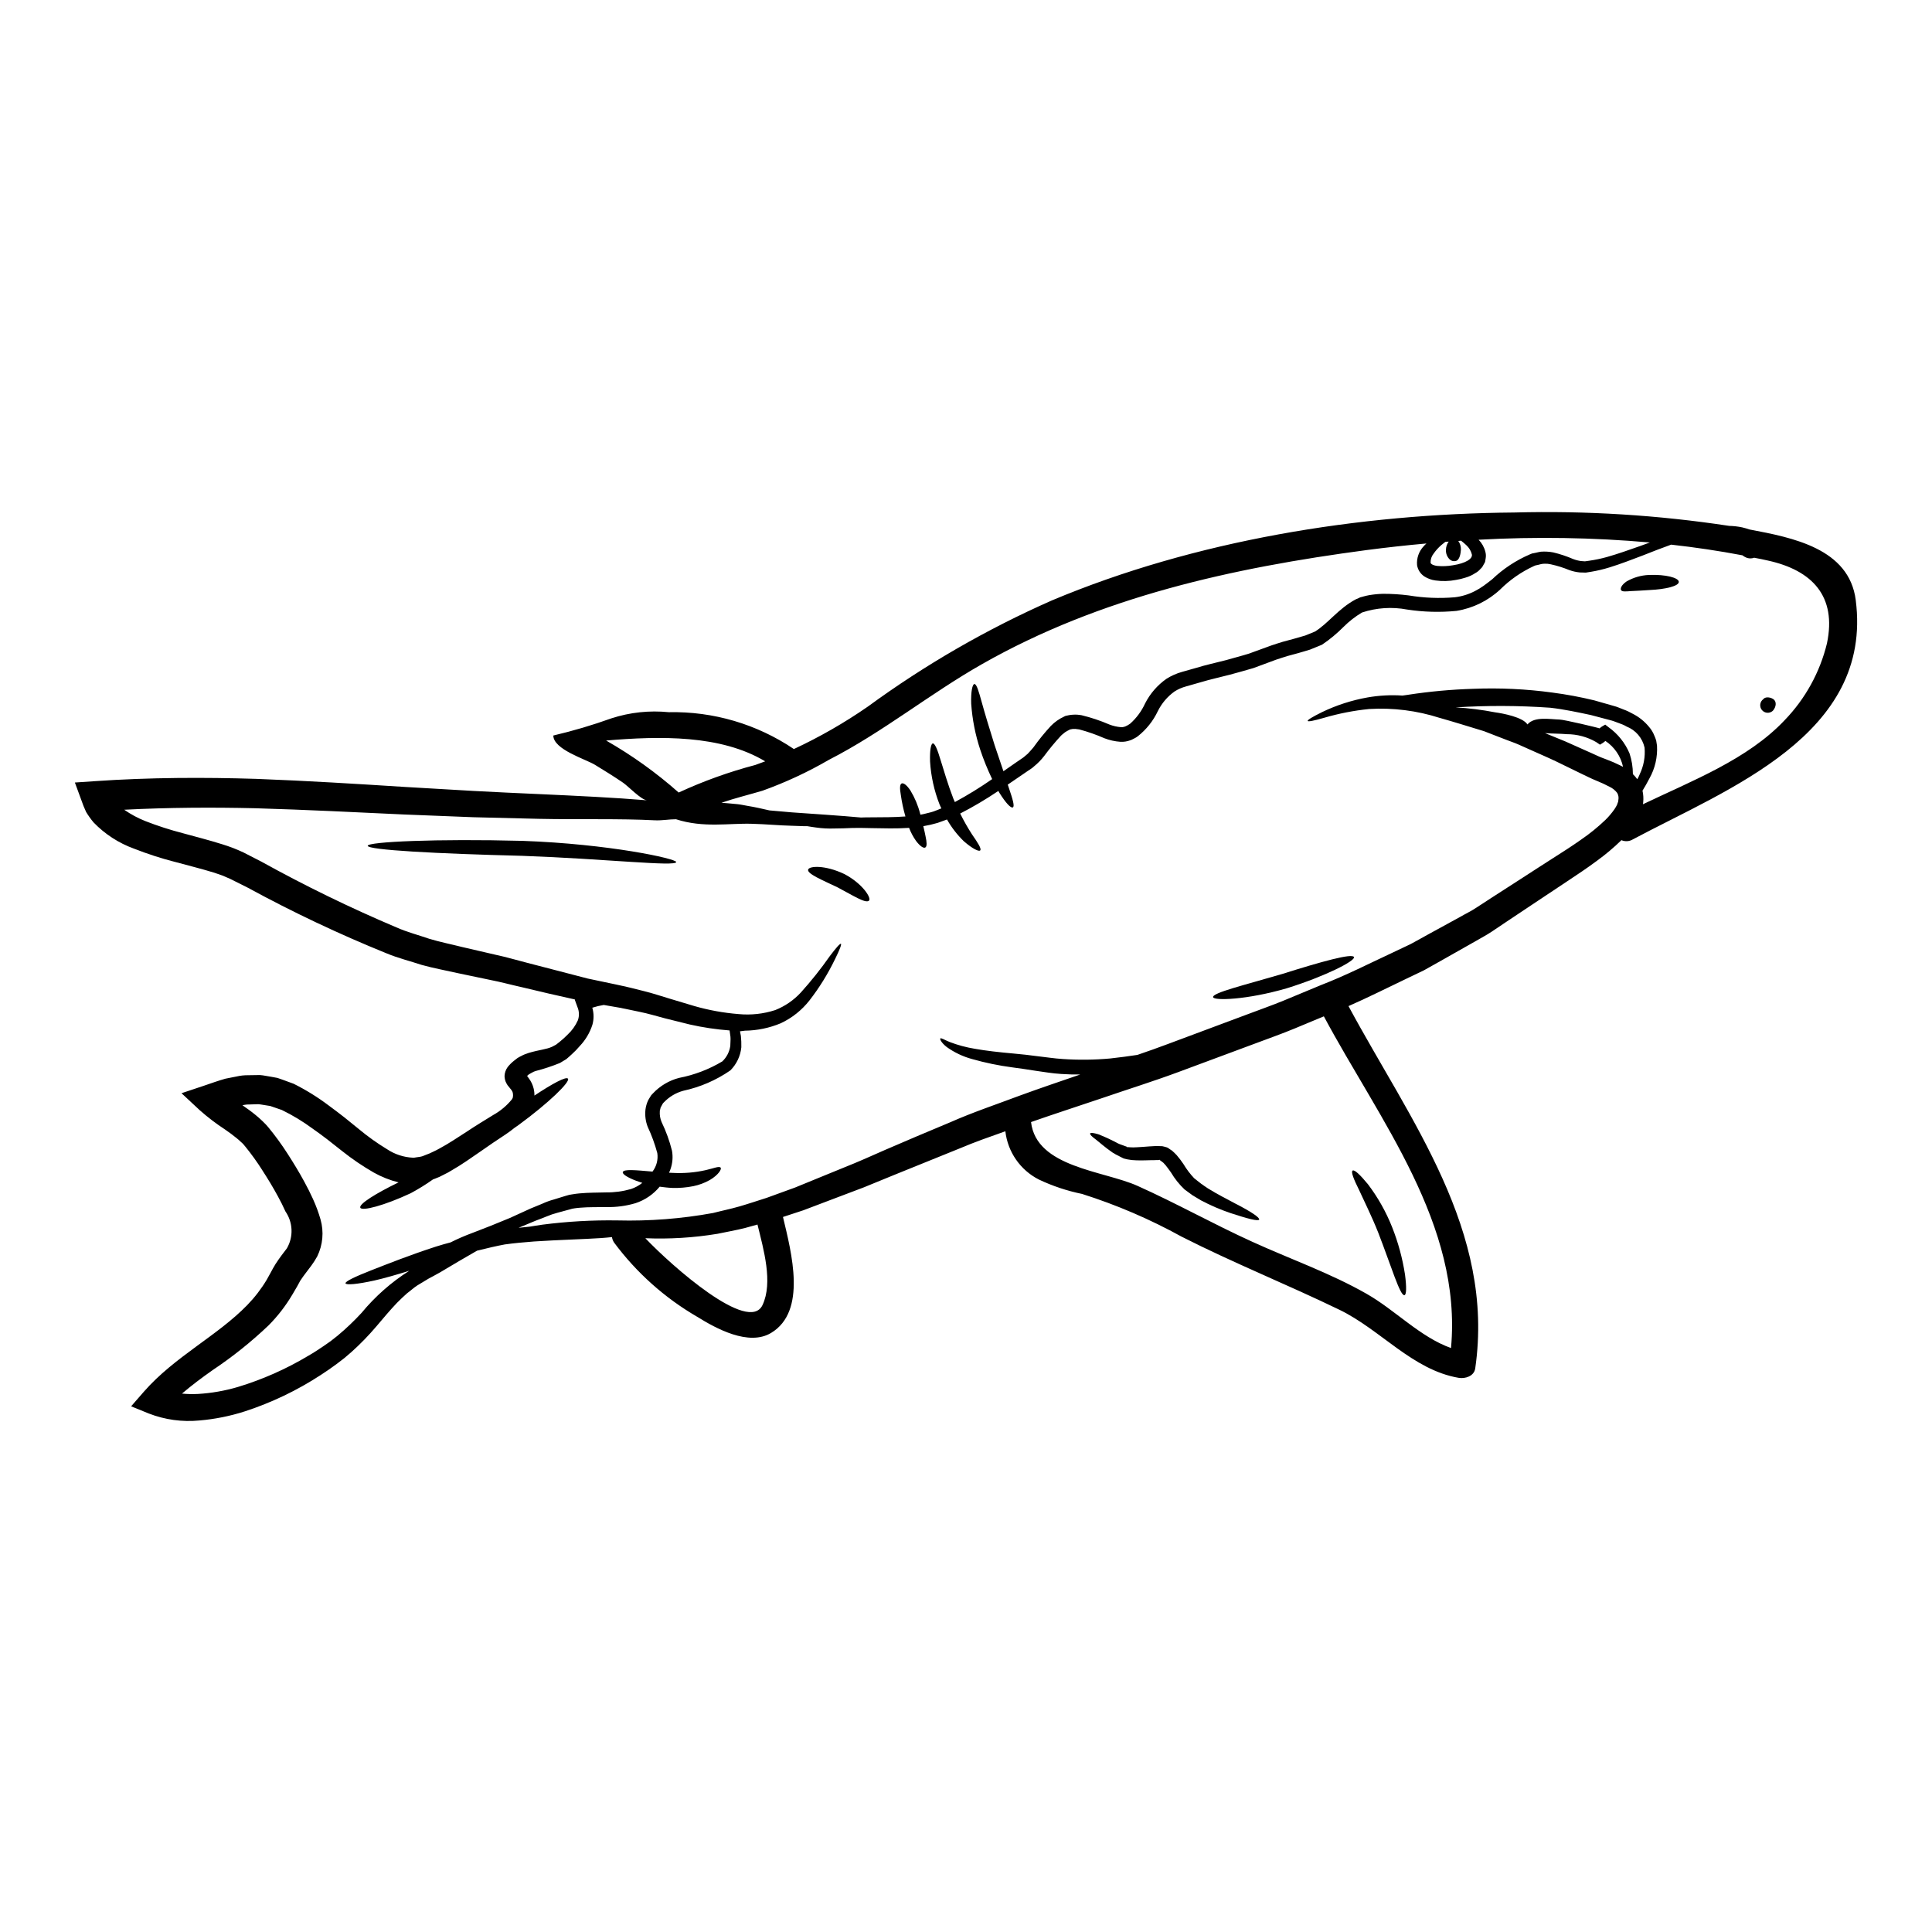 <?xml version="1.0" encoding="UTF-8"?>
<!-- Uploaded to: ICON Repo, www.iconrepo.com, Generator: ICON Repo Mixer Tools -->
<svg fill="#000000" width="800px" height="800px" version="1.1" viewBox="144 144 512 512" xmlns="http://www.w3.org/2000/svg">
 <g>
  <path d="m635.79 303.05c4.598 35.797-34.055 50.02-59.145 63.438-0.902 0.52-1.996 0.578-2.949 0.164-2.07 2.016-4.285 3.875-6.629 5.566-2.523 1.867-5.117 3.609-7.734 5.328s-5.188 3.469-7.871 5.238c-2.684 1.77-5.328 3.543-8.066 5.375-1.344 0.918-2.711 1.816-4.102 2.754-1.391 0.941-2.902 1.695-4.363 2.57-2.973 1.672-5.992 3.375-9.004 5.094-1.535 0.852-3.043 1.695-4.578 2.57l-4.723 2.262c-5 2.383-10.047 4.934-15.262 7.219 16.391 30.445 38.887 59.5 33.582 96.039-0.309 2.051-2.664 2.754-4.359 2.477-12.242-2.074-20.754-12.809-31.672-18.066-13.82-6.691-28.039-12.379-41.742-19.336h-0.004c-8.41-4.641-17.258-8.438-26.414-11.34-3.961-0.809-7.809-2.09-11.461-3.824-4.91-2.504-8.238-7.305-8.863-12.781-4.129 1.461-8.188 2.879-12.004 4.504-5.902 2.387-11.629 4.723-17.191 6.957-2.805 1.152-5.566 2.285-8.301 3.398-2.754 1.035-5.512 2.074-8.16 3.09-2.648 1.016-5.305 2.004-7.898 2.996-1.82 0.586-3.586 1.18-5.379 1.766 2.266 9.527 6.391 24.996-3.148 30.727-5.945 3.586-14.621-1.18-19.602-4.289l-0.004 0.004c-8.582-4.988-16.059-11.664-21.98-19.625-0.309-0.445-0.508-0.953-0.59-1.484-0.871 0.094-1.863 0.188-2.969 0.262-4.555 0.309-10.828 0.449-17.664 0.898-2.754 0.211-5.352 0.445-7.781 0.789-2.125 0.395-4.602 0.969-7.336 1.652-1.391 0.789-2.898 1.66-4.527 2.617-1.652 0.988-3.422 2.051-5.305 3.148-0.969 0.562-2.031 1.105-3.066 1.672-0.945 0.566-1.938 1.18-2.926 1.766-1.016 0.66-1.77 1.395-2.711 2.078-0.898 0.789-1.793 1.648-2.688 2.547-1.793 1.887-3.543 3.961-5.473 6.25-2.055 2.418-4.269 4.695-6.637 6.816l-1.84 1.574c-0.66 0.516-1.371 1.035-2.055 1.574-1.391 1.016-2.781 2.004-4.266 2.949-6.219 4.051-12.941 7.269-19.996 9.574-3.922 1.266-7.973 2.078-12.078 2.43-4.555 0.441-9.148-0.188-13.418-1.844l-4.691-1.91 3.398-3.894c8.113-9.273 19.484-14.785 27.402-22.957 1.969-2.027 3.691-4.269 5.141-6.691l1.086-1.969 0.562-1.039c0.188-0.332 0.395-0.707 0.684-1.156 0.543-0.824 1.133-1.695 1.605-2.309l1.414-1.863v-0.004c1.762-3.059 1.609-6.856-0.395-9.762-0.613-1.367-1.297-2.734-2.051-4.102-1.25-2.309-2.641-4.598-4.082-6.816l0.004-0.004c-1.363-2.152-2.852-4.223-4.457-6.203l-0.66-0.789-0.566-0.52v0.004c-0.375-0.371-0.77-0.715-1.184-1.039-0.898-0.75-1.891-1.461-2.973-2.215h0.004c-2.387-1.551-4.648-3.277-6.773-5.164l-4.809-4.481 6.016-2.008c1.863-0.637 3.703-1.297 5.613-1.84l2.996-0.59h-0.004c1-0.23 2.019-0.34 3.043-0.328l3.113-0.047c1.035 0.07 2.051 0.332 3.086 0.473l1.535 0.285c0.473 0.141 0.945 0.332 1.438 0.496l2.828 1.035 0.004-0.004c3.301 1.641 6.441 3.59 9.383 5.812 1.418 1.062 2.754 2.031 4.106 3.113s2.594 2.102 3.891 3.148h-0.004c2.336 1.941 4.812 3.707 7.41 5.285 2.051 1.367 4.441 2.152 6.906 2.262h0.262l0.543-0.09 1.133-0.164v-0.004c0.297-0.047 0.59-0.133 0.867-0.258l0.707-0.285h0.004c0.582-0.203 1.148-0.445 1.695-0.73 0.613-0.285 1.203-0.566 1.82-0.922 2.43-1.297 4.785-2.902 7.144-4.41 1.18-0.789 2.406-1.574 3.633-2.336 1.152-0.707 2.309-1.418 3.445-2.125l-0.004 0.004c1.898-1.055 3.582-2.461 4.953-4.148 0.164-0.309 0.234-0.355 0.262-0.59h-0.004c0.059-0.336 0.059-0.676 0-1.012-0.035-0.258-0.133-0.5-0.281-0.707-0.164-0.309-0.473-0.566-1.133-1.441h-0.004c-0.199-0.309-0.371-0.633-0.516-0.973-0.176-0.477-0.27-0.98-0.277-1.488 0.039-0.84 0.328-1.652 0.82-2.336 0.523-0.66 1.129-1.254 1.797-1.766l0.789-0.613 0.355-0.211 0.141-0.07 0.188-0.117 0.395-0.188v-0.004c0.266-0.152 0.539-0.281 0.824-0.395l1.105-0.395c2.754-0.824 4.648-0.918 6.18-1.625l1.062-0.566 0.965-0.754v-0.004c0.738-0.59 1.441-1.23 2.102-1.906 1.152-1.07 2.074-2.363 2.715-3.801 0.398-1.141 0.355-2.394-0.121-3.508l-0.707-1.938 0.117-0.047c-4.621-1.012-9.41-2.121-14.168-3.273-2.781-0.613-5.512-1.371-8.441-1.938-2.856-0.59-5.754-1.199-8.68-1.816-3.09-0.707-6.273-1.273-9.387-2.144-3.066-1.016-6.269-1.793-9.312-3.066h-0.004c-12.582-5.098-24.867-10.91-36.789-17.406-1.574-0.789-3.148-1.574-4.723-2.363-0.68-0.309-1.344-0.59-2.051-0.875-0.789-0.262-1.508-0.543-2.309-0.789-3.207-0.988-6.691-1.84-10.211-2.805v0.004c-3.68-0.945-7.301-2.117-10.836-3.508-4.062-1.469-7.731-3.852-10.73-6.957-0.727-0.867-1.383-1.789-1.969-2.754-0.496-1.051-0.93-2.133-1.297-3.234l-1.688-4.586 5.234-0.355c14.715-1.016 29.055-1.039 42.828-0.613 13.75 0.52 26.953 1.348 39.477 2.144 6.25 0.355 12.359 0.73 18.25 1.062s11.699 0.566 17.238 0.828c10.262 0.469 19.785 0.918 28.582 1.648-1.574-0.141-4.977-3.75-6.367-4.691-2.43-1.652-4.93-3.207-7.426-4.723-2.5-1.516-11.02-4.055-11.02-7.758h0.004c5.207-1.219 10.344-2.738 15.379-4.547 4.902-1.594 10.078-2.148 15.207-1.633 11.797-0.25 23.379 3.164 33.156 9.766 6.84-3.188 13.395-6.949 19.598-11.246 15.195-11.109 31.547-20.543 48.773-28.137 37.922-15.941 81.434-22.969 122.52-23.301 19.059-0.508 38.125 0.68 56.973 3.543 1.156 0.027 2.312 0.156 3.445 0.395 0.707 0.164 1.348 0.355 1.969 0.566 11.363 2.152 26.387 5.004 28.133 18.73zm-7.621 11.414c2.617-12.477-3.938-19.336-15.633-21.906-1.203-0.285-2.43-0.52-3.656-0.754v-0.004c-0.582 0.219-1.219 0.242-1.816 0.07-0.469-0.156-0.91-0.398-1.297-0.707-6.227-1.18-12.543-2.121-18.895-2.828-2.363 0.852-4.902 1.816-7.547 2.879-2.754 1.039-5.613 2.168-8.773 3.148l0.004-0.004c-1.633 0.508-3.297 0.902-4.981 1.18l-1.32 0.207-1.574-0.043 0.004 0.004c-0.969-0.094-1.918-0.309-2.832-0.637-1.562-0.645-3.18-1.148-4.832-1.512-1.133-0.273-2.316-0.227-3.422 0.141l-0.68 0.141-0.07 0.023c-0.035 0.012-0.066 0.027-0.098 0.047l-0.285 0.117h0.004c-3.301 1.527-6.312 3.617-8.891 6.18-3.211 3.004-7.242 4.981-11.582 5.684-4.363 0.426-8.762 0.309-13.094-0.355-3.988-0.758-8.105-0.488-11.957 0.785-1.797 1.07-3.453 2.359-4.93 3.844-1.715 1.73-3.594 3.285-5.613 4.648l-0.094 0.047-0.023 0.023-3.113 1.27c-1.039 0.332-2.074 0.613-3.113 0.922l-2.902 0.789c-0.992 0.285-2.004 0.656-2.996 0.965-1.969 0.73-3.988 1.465-5.992 2.219-2.074 0.633-4.195 1.18-6.297 1.766-2.594 0.684-5.164 1.223-7.734 2.004-1.27 0.355-2.547 0.707-3.816 1.086h0.004c-1.086 0.289-2.121 0.742-3.066 1.344-1.871 1.344-3.387 3.125-4.414 5.188-1.234 2.613-3.059 4.902-5.328 6.691-0.289 0.219-0.598 0.406-0.922 0.566l-0.422 0.211c-0.105 0.066-0.215 0.121-0.332 0.168l-0.332 0.117h0.004c-0.828 0.309-1.711 0.441-2.594 0.395-1.457-0.102-2.887-0.422-4.246-0.945-2.16-0.949-4.391-1.73-6.672-2.336-0.242-0.051-0.488-0.082-0.734-0.094-0.199-0.043-0.41-0.051-0.613-0.023-0.223-0.027-0.445-0.012-0.66 0.047l-0.438 0.086-0.117 0.07c-0.406 0.195-0.801 0.414-1.184 0.66-0.395 0.355-0.789 0.59-1.156 0.992-1.555 1.688-3.019 3.457-4.383 5.305-0.785 1.02-1.688 1.945-2.688 2.754l-0.332 0.285-0.164 0.141-0.309 0.211-0.707 0.473-1.414 0.969c-1.371 0.918-2.688 1.816-4.035 2.754l0.309 0.918c0.992 2.926 1.574 4.859 1.039 5.117-0.535 0.254-1.867-1.152-3.562-3.863-0.094-0.141-0.188-0.355-0.285-0.496-3.25 2.195-6.629 4.195-10.113 5.988 0.945 1.906 1.996 3.758 3.148 5.543 1.555 2.238 2.547 3.773 2.168 4.219-0.309 0.395-2.027-0.395-4.328-2.406v0.004c-1.762-1.707-3.269-3.652-4.481-5.781-0.828 0.309-1.672 0.613-2.477 0.898-1.246 0.367-2.516 0.66-3.797 0.875 0.234 1.012 0.449 1.91 0.59 2.688 0.332 1.531 0.426 2.641-0.047 2.949-0.473 0.309-1.438-0.355-2.5-1.77v-0.004c-0.746-1.059-1.355-2.207-1.816-3.418-3.469 0.234-6.746 0.117-9.84 0.07-1.766-0.07-3.422-0.047-5.07-0.047-1.699 0.07-3.231 0.141-4.93 0.141h0.004c-1.602 0.059-3.203-0.027-4.789-0.254-0.789-0.094-1.574-0.234-2.336-0.355-1.344 0.023-2.754-0.094-4.195-0.117-3.231-0.07-6.746-0.426-10.52-0.52-6.062-0.188-12.805 1.152-20.094-1.203h-0.023c-1.816 0-3.606 0.355-5.473 0.285-9.477-0.496-19.809-0.164-30.895-0.395-5.613-0.141-11.398-0.285-17.355-0.426-5.969-0.23-12.098-0.473-18.398-0.727-12.566-0.59-25.73-1.25-39.336-1.652-11.297-0.262-22.945-0.211-34.762 0.395l0.004-0.008c1.746 1.223 3.629 2.234 5.613 3.019 3.242 1.266 6.559 2.336 9.93 3.207 3.422 0.945 6.906 1.816 10.492 2.949 0.898 0.262 1.84 0.613 2.754 0.945 0.918 0.332 1.887 0.789 2.805 1.199 1.574 0.789 3.148 1.605 4.691 2.406h0.004c11.637 6.445 23.605 12.273 35.852 17.461 2.879 1.273 5.848 2.027 8.703 3.019 2.902 0.875 5.801 1.441 8.66 2.168 2.996 0.684 5.965 1.371 8.863 2.055 2.879 0.609 5.731 1.461 8.512 2.168 5.512 1.438 10.832 2.82 15.969 4.148 2.547 0.543 5.047 1.062 7.477 1.574l1.816 0.395 0.684 0.141 0.449 0.117 0.898 0.207c1.223 0.309 2.406 0.613 3.582 0.898 2.363 0.566 4.723 1.395 6.984 2.051 2.191 0.66 4.328 1.301 6.391 1.914 3.82 1.094 7.738 1.805 11.699 2.121 3.277 0.316 6.582-0.047 9.715-1.062 2.574-1.02 4.887-2.609 6.769-4.644 2.75-3.047 5.309-6.258 7.664-9.621 1.719-2.285 2.754-3.441 2.973-3.297 0.215 0.141-0.332 1.574-1.602 4.148l-0.004-0.004c-1.855 3.84-4.109 7.477-6.723 10.848-2.027 2.59-4.637 4.668-7.613 6.062-3.016 1.258-6.242 1.926-9.508 1.969-0.426 0.047-0.852 0.117-1.301 0.164 0.07 0.395 0.164 0.789 0.234 1.227h0.004c0.102 0.996 0.141 1.996 0.117 2.996-0.227 2.32-1.254 4.484-2.898 6.133-3.766 2.606-8.008 4.441-12.48 5.402-1.961 0.535-3.738 1.594-5.141 3.066l-0.258 0.258v0.023l-0.117 0.188-0.449 0.824c-0.141 0.234-0.07 0.355-0.141 0.52h-0.004c-0.082 0.172-0.121 0.355-0.117 0.543-0.07 0.977 0.09 1.953 0.469 2.856 1.18 2.438 2.102 4.988 2.758 7.613 0.293 1.637 0.156 3.316-0.395 4.883-0.117 0.309-0.234 0.637-0.395 0.945 0.355 0 0.684 0.023 1.016 0.047 2.93 0.156 5.867-0.09 8.727-0.734 2.168-0.496 3.543-1.129 3.938-0.656 0.332 0.352-0.52 1.887-2.856 3.273-1.359 0.766-2.832 1.316-4.359 1.633-1.832 0.367-3.699 0.523-5.566 0.469-1.18-0.047-2.285-0.188-3.375-0.332v0.004c-1.668 2.023-3.875 3.535-6.367 4.359-2.5 0.746-5.102 1.098-7.711 1.039-2.43 0.047-4.723-0.023-6.863 0.164-0.516 0.023-1.059 0.094-1.574 0.164l-0.395 0.07-0.188 0.023-0.02 0.004-0.754 0.211c-1.082 0.305-2.144 0.586-3.203 0.871h-0.004c-1.012 0.266-2.008 0.605-2.973 1.016-0.945 0.395-1.867 0.73-2.805 1.086-1.574 0.656-3.043 1.27-4.531 1.887 0.969-0.117 1.969-0.211 2.973-0.309 1.039-0.188 2.144-0.332 3.324-0.52 6.586-0.852 13.219-1.23 19.859-1.129 8.512 0.219 17.023-0.438 25.398-1.969 2.262-0.59 4.621-1.059 6.984-1.742 2.363-0.684 4.723-1.488 7.191-2.262 2.453-0.898 4.977-1.82 7.523-2.734 2.523-1.039 5.094-2.078 7.691-3.148 2.598-1.07 5.281-2.144 7.969-3.254s5.422-2.363 8.184-3.562c5.512-2.406 11.32-4.832 17.285-7.332 5.969-2.641 12.117-4.695 18.395-7.055 5.375-1.969 10.66-3.746 16.082-5.613-1.648 0.023-3.32-0.023-5.07-0.141-2.43-0.141-4.504-0.539-6.812-0.848-2.055-0.355-4.152-0.613-6.133-0.898h-0.004c-3.59-0.473-7.141-1.207-10.625-2.195-2.43-0.656-4.723-1.742-6.769-3.207-1.484-1.18-1.789-2.051-1.695-2.238 0.188-0.285 1.082 0.355 2.5 0.918h-0.004c2.148 0.824 4.379 1.422 6.648 1.793 2.902 0.52 6.414 0.918 10.379 1.27 2.004 0.188 4.078 0.395 6.297 0.707 2.055 0.211 4.438 0.613 6.606 0.73v0.004c4.203 0.289 8.422 0.242 12.621-0.141 2.594-0.285 5-0.613 7.191-0.945 2.688-0.922 5.375-1.863 8.066-2.879 6.723-2.523 13.559-5.07 20.469-7.641 3.422-1.301 7.004-2.547 10.211-3.867 3.324-1.391 6.629-2.754 9.93-4.125 6.648-2.57 12.852-5.754 19.102-8.66l4.621-2.191c1.488-0.789 2.949-1.629 4.414-2.434 2.926-1.602 5.824-3.203 8.703-4.762 1.414-0.828 2.879-1.508 4.266-2.43 1.391-0.922 2.754-1.789 4.129-2.688 2.754-1.766 5.473-3.516 8.16-5.258 1.32-0.852 2.641-1.699 3.938-2.547 1.371-0.875 2.715-1.746 4.035-2.594 2.617-1.652 5.141-3.277 7.523-4.957l-0.012 0.004c2.305-1.57 4.473-3.332 6.488-5.258 0.875-0.863 1.672-1.805 2.379-2.809 0.242-0.363 0.465-0.738 0.664-1.129l0.332-0.922v-0.07l0.047-0.332h-0.004c0.137-0.645 0.027-1.316-0.305-1.883-0.539-0.699-1.23-1.258-2.027-1.629-1.105-0.586-2.238-1.113-3.398-1.574l-0.922-0.395-0.473-0.211-0.609-0.285-1.77-0.848c-2.363-1.156-4.668-2.289-6.93-3.375-2.262-1.082-4.508-2.031-6.691-3.019-1.086-0.496-2.168-0.969-3.231-1.441-1.062-0.473-2.121-0.824-3.148-1.223-2.098-0.789-4.125-1.605-6.106-2.363-4.129-1.25-8.117-2.504-11.723-3.516v0.004c-6.043-1.941-12.395-2.742-18.73-2.359-4.039 0.41-8.031 1.191-11.93 2.332-2.754 0.789-4.223 1.082-4.328 0.828-0.105-0.254 1.18-1.039 3.75-2.312v-0.004c3.836-1.848 7.906-3.164 12.098-3.91 3.059-0.535 6.168-0.703 9.27-0.496l1.512-0.211-0.004-0.004c5.711-0.875 11.469-1.402 17.242-1.574 6.988-0.281 13.984 0.047 20.914 0.988 3.754 0.488 7.477 1.18 11.156 2.074 1.766 0.496 3.516 0.992 5.211 1.488l0.637 0.188 0.707 0.262 1.18 0.473h0.004c0.844 0.301 1.656 0.68 2.434 1.129 1.668 0.844 3.141 2.023 4.328 3.469 0.617 0.703 1.102 1.508 1.438 2.383 0.188 0.41 0.344 0.836 0.473 1.273l0.211 1.32c0.18 3.031-0.516 6.051-2.004 8.699-0.613 1.18-1.227 2.266-1.84 3.254l0.004 0.004c0.219 0.988 0.285 2.008 0.188 3.019l-0.07 0.566c13.016-6.227 27.734-11.887 37.496-22.215h-0.004c5.519-5.691 9.414-12.75 11.281-20.453zm-49.734-25.684c0.945-0.355 1.887-0.684 2.805-1.016-15.094-1.328-30.266-1.57-45.395-0.73 0.863 0.883 1.484 1.98 1.789 3.18 0.152 0.547 0.184 1.117 0.094 1.676-0.047 0.285-0.094 0.59-0.141 0.875s-0.234 0.516-0.375 0.789c-0.137 0.273-0.285 0.52-0.426 0.754l-0.566 0.59c-0.348 0.391-0.766 0.719-1.227 0.965-0.82 0.547-1.719 0.961-2.664 1.227-0.809 0.262-1.637 0.461-2.477 0.594-1.805 0.352-3.652 0.398-5.473 0.141-1.02-0.141-2-0.496-2.875-1.039-1.055-0.684-1.77-1.781-1.969-3.019-0.156-1.852 0.488-3.676 1.766-5.023 0.223-0.254 0.461-0.492 0.719-0.715-5.328 0.473-10.629 1.062-15.848 1.746-35.543 4.723-70.488 12.355-101.94 30.234-13.891 7.898-26.297 18.039-40.516 25.328h-0.004c-5.625 3.269-11.539 6.019-17.668 8.219-3.676 1.086-7.309 1.969-10.848 3.184 0.543 0.047 1.109 0.07 1.746 0.141 0.789 0.07 1.602 0.141 2.5 0.234s1.789 0.309 2.781 0.473c1.742 0.281 3.652 0.703 5.684 1.18 2.051 0.164 4.055 0.355 5.945 0.52 3.203 0.211 6.152 0.426 8.793 0.613 3.797 0.262 6.984 0.52 9.504 0.75 0.992-0.023 1.969-0.07 2.949-0.047 2.879-0.023 5.848 0 8.844-0.23l0.004 0.004c-0.547-1.895-0.957-3.824-1.23-5.777-0.285-1.605-0.285-2.754 0.234-2.973 0.52-0.215 1.395 0.469 2.336 1.887 1.145 1.891 2.004 3.941 2.551 6.082 0.023 0.105 0.055 0.207 0.09 0.309 0.262-0.047 0.543-0.094 0.828-0.164 0.852-0.234 1.891-0.426 2.617-0.684 0.727-0.262 1.418-0.543 2.102-0.828-0.164-0.355-0.355-0.703-0.496-1.082-1.418-3.621-2.262-7.441-2.5-11.32-0.094-2.926 0.211-4.723 0.727-4.812 0.516-0.09 1.25 1.652 2.055 4.387 0.848 2.664 1.887 6.367 3.394 10.258 0.141 0.332 0.285 0.59 0.395 0.898 3.406-1.844 6.707-3.875 9.883-6.086-1.211-2.519-2.262-5.109-3.148-7.758-1.309-3.953-2.117-8.051-2.406-12.203-0.117-3.231 0.332-5.211 0.848-5.234 0.59 0 1.133 1.863 1.938 4.785 0.805 2.926 2.027 6.984 3.422 11.414 0.848 2.5 1.625 4.812 2.336 6.91 1.059-0.73 2.098-1.465 3.184-2.215l1.414-0.969 0.73-0.496 0.023-0.047 0.164-0.117 0.312-0.266c0.43-0.32 0.816-0.695 1.152-1.105 0.309-0.355 0.613-0.66 0.992-1.133v-0.004c1.41-1.98 2.945-3.871 4.598-5.66 1.012-1.031 2.203-1.871 3.516-2.473l0.211-0.117v-0.004c0.133-0.031 0.266-0.07 0.395-0.117h0.047l0.117-0.023 0.426-0.094c0.379-0.082 0.766-0.129 1.152-0.141 0.402-0.035 0.805-0.035 1.207 0 0.395 0.047 0.75 0.07 1.082 0.141 2.512 0.609 4.965 1.43 7.336 2.453 0.984 0.383 2.016 0.621 3.066 0.707 0.375 0.027 0.754-0.031 1.105-0.164 0.469-0.191 0.914-0.438 1.324-0.734 1.688-1.492 3.043-3.324 3.981-5.375 1.324-2.609 3.269-4.852 5.66-6.535 1.281-0.809 2.672-1.43 4.129-1.836 1.27-0.355 2.547-0.73 3.82-1.082 2.547-0.789 5.211-1.348 7.828-2.031 2.027-0.59 4.078-1.105 6.062-1.719 2.004-0.73 3.984-1.441 5.945-2.168 1.012-0.332 1.969-0.66 3.016-0.969l3.148-0.852 2.856-0.824 2.547-1.039c3.445-2.098 6.203-6.062 10.758-8.512l0.918-0.395 0.211-0.117 0.117-0.047 0.07-0.023c-0.023 0 0.285-0.07 0.285-0.07l0.355-0.094-0.004-0.004c0.559-0.164 1.125-0.293 1.695-0.395 1.211-0.203 2.434-0.32 3.66-0.352 2.269-0.004 4.539 0.137 6.793 0.426 4.031 0.672 8.129 0.84 12.199 0.492 1.852-0.215 3.652-0.766 5.309-1.625 0.812-0.41 1.594-0.883 2.336-1.414 0.727-0.52 1.508-1.129 2.262-1.719l0.004-0.004c2.91-2.777 6.297-5.016 9.996-6.606l0.355-0.141c0.098-0.059 0.211-0.102 0.328-0.117l0.164-0.023 0.684-0.141c0.445-0.094 0.848-0.211 1.367-0.285 1.105-0.086 2.219-0.02 3.305 0.188 1.801 0.43 3.559 1.016 5.258 1.75 0.691 0.27 1.41 0.449 2.144 0.543l0.992 0.07 1.156-0.164c1.562-0.227 3.106-0.547 4.621-0.969 2.988-0.844 5.871-1.879 8.629-2.848zm0.094 60.422c1.066-2.199 1.512-4.648 1.297-7.082-0.562-2.547-2.359-4.644-4.789-5.59-0.309-0.191-0.633-0.355-0.965-0.496l-1.18-0.449-1.203-0.445-0.496-0.164-0.609-0.164c-1.629-0.426-3.301-0.875-5.004-1.324-3.441-0.73-7.027-1.508-10.754-1.934h-0.004c-8.344-0.586-16.719-0.617-25.066-0.094 3.523 0.207 7.027 0.645 10.492 1.32 1.969 0.262 7.336 1.273 8.539 3.207 1.844-2.191 5.945-1.367 8.539-1.297 1.203 0.023 10.543 2.238 10.543 2.336 0.199-0.172 0.41-0.328 0.633-0.473l0.898-0.52 0.852 0.66h-0.004c2.473 1.754 4.41 4.164 5.59 6.957 0.59 1.777 0.891 3.637 0.895 5.508 0.426 0.41 0.816 0.859 1.156 1.344 0.246-0.41 0.461-0.836 0.641-1.281zm-5-2.289c0.188 0.094 0.395 0.211 0.586 0.309l0.004-0.004c-0.602-2.809-2.277-5.269-4.668-6.859-0.188 0.172-0.383 0.328-0.594 0.469l-0.848 0.52-0.992-0.68h0.004c-2.379-1.383-5.078-2.106-7.828-2.102-1.746-0.164-3.703-0.117-5.754-0.285 1.766 0.73 3.543 1.465 5.422 2.219l7.121 3.18 1.82 0.828 0.234 0.094 0.047 0.023 0.469 0.188 0.945 0.355c1.375 0.508 2.723 1.09 4.035 1.746zm-44.504-53.109c3.398-0.52 5.309-1.742 5.027-2.902-0.238-0.934-0.746-1.777-1.465-2.426-0.441-0.418-0.902-0.812-1.387-1.184l-0.73 0.07-0.004 0.004c0.492 0.684 0.73 1.52 0.684 2.359-0.047 0.789-0.285 2.754-1.395 2.949h0.004c-0.578 0.137-1.184-0.031-1.602-0.449-0.664-0.66-1.016-1.566-0.969-2.5 0.004-0.789 0.262-1.559 0.73-2.195l-0.898 0.07c-0.355 0.262-0.707 0.543-1.059 0.852-0.777 0.672-1.469 1.438-2.055 2.285-0.543 0.68-0.824 1.535-0.785 2.406 0.066 0.188 0.137 0.262 0.422 0.449 0.445 0.215 0.922 0.348 1.418 0.391 1.355 0.117 2.723 0.055 4.062-0.18zm-0.492 207.43c2.996-32.781-18.918-60.281-33.699-87.895-2.574 1.082-5.168 2.144-7.762 3.231-3.512 1.461-6.859 2.617-10.352 3.938-6.91 2.57-13.727 5.106-20.449 7.598-6.742 2.5-13.559 4.621-20.141 6.883-6.41 2.168-12.922 4.269-18.895 6.367 1.395 12.051 19.195 12.852 28.254 16.926 10.258 4.598 20.074 10.117 30.309 14.766 10.07 4.598 20.73 8.324 30.355 13.82 7.547 4.281 14.148 11.43 22.379 14.379zm-184.37-154.51c0.875-0.305 1.742-0.633 2.617-0.965-11.77-7.055-27.852-6.723-42.145-5.512v0.004c6.863 3.918 13.305 8.535 19.219 13.777 6.543-3.023 13.336-5.469 20.309-7.305zm1.918 143.11c2.805-5.992 0.285-14.691-1.344-21.32-1.062 0.309-2.168 0.613-3.231 0.898-2.5 0.637-5.023 1.059-7.449 1.574v-0.004c-6.289 1.035-12.668 1.422-19.035 1.156 6.973 7.336 27.441 25.453 31.059 17.695zm-8.547-68.652c0-0.828 0.117-1.602 0.047-2.406-0.07-0.59-0.164-1.156-0.234-1.699h-0.004c-3.547-0.266-7.07-0.793-10.539-1.574-2.144-0.543-4.359-1.086-6.625-1.648-2.195-0.566-4.363-1.25-6.746-1.723-1.203-0.262-2.406-0.496-3.609-0.754l-0.918-0.184-0.395-0.094-0.07-0.023-0.234-0.023-1.914-0.332c-0.75-0.141-1.531-0.285-2.285-0.395v-0.004c-1.031 0.168-2.047 0.41-3.043 0.73 0.434 1.477 0.441 3.047 0.023 4.527-0.672 2.09-1.805 4.004-3.316 5.602-0.68 0.805-1.414 1.559-2.199 2.262-0.473 0.426-0.918 0.852-1.414 1.25-0.566 0.332-1.109 0.656-1.676 1.012-2.094 0.852-4.246 1.559-6.434 2.125l-0.52 0.188v0.004c-0.242 0.109-0.48 0.234-0.711 0.375l-0.395 0.234-0.117 0.047-0.52 0.449c0.117 0.211 0.309 0.426 0.473 0.66 0.59 0.797 1.016 1.703 1.254 2.664 0.152 0.617 0.227 1.25 0.211 1.887 4.832-3.207 8.418-5.117 8.891-4.481 0.633 0.852-5.074 6.414-13.066 12.266l-1.129 0.789c-0.73 0.59-1.488 1.156-2.266 1.676-1.129 0.75-2.285 1.531-3.465 2.309-1.109 0.789-2.242 1.531-3.375 2.336-2.336 1.602-4.723 3.324-7.477 4.902-0.684 0.43-1.395 0.816-2.125 1.16-0.762 0.43-1.559 0.793-2.383 1.082-0.16 0.07-0.328 0.137-0.496 0.188-1.887 1.344-3.859 2.562-5.902 3.656-6.953 3.254-12.898 4.809-13.348 3.844-0.449-0.965 4.106-3.797 10.145-6.723v0.004c-2.293-0.57-4.5-1.441-6.559-2.594-2.965-1.703-5.793-3.625-8.469-5.758l-3.844-3.027c-1.27-0.988-2.641-1.969-3.961-2.902-2.547-1.879-5.266-3.519-8.109-4.906l-2.055-0.707c-0.355-0.117-0.703-0.262-1.035-0.355l-1.062-0.164c-0.707-0.094-1.414-0.262-2.121-0.309l-2.191 0.07-0.004 0.004c-0.66-0.02-1.324 0.051-1.969 0.211 1.133 0.789 2.309 1.605 3.469 2.57 0.566 0.426 1.203 1.039 1.84 1.629l0.898 0.898 0.66 0.75c1.844 2.242 3.551 4.59 5.117 7.031 1.531 2.383 3.019 4.809 4.41 7.379 0.828 1.488 1.605 3.066 2.34 4.672h-0.004c0.785 1.727 1.445 3.508 1.965 5.332 0.926 3.258 0.613 6.742-0.871 9.785-0.477 0.867-1.012 1.703-1.602 2.496l-1.488 1.969c-0.52 0.633-0.789 1.105-1.152 1.602-0.215 0.277-0.398 0.582-0.543 0.898l-0.566 1.035-1.27 2.172h-0.004c-1.754 2.965-3.867 5.695-6.297 8.137-4.578 4.352-9.516 8.301-14.766 11.809-2.926 2.051-5.637 4.102-8.16 6.246 1.41 0.137 2.828 0.168 4.246 0.094 3.562-0.211 7.094-0.828 10.52-1.836 6.566-1.984 12.863-4.773 18.746-8.301 1.395-0.789 2.754-1.699 4.012-2.547 0.633-0.449 1.246-0.875 1.863-1.301 0.637-0.496 1.25-0.988 1.887-1.484h-0.004c2.234-1.863 4.344-3.871 6.316-6.012 3.602-4.359 7.867-8.121 12.641-11.156-3.422 1.059-6.582 1.969-9.223 2.57-4.602 1.016-7.523 1.246-7.664 0.754-0.141-0.492 2.523-1.77 6.859-3.469 4.336-1.695 10.281-4.059 17.121-6.273 1.301-0.395 2.57-0.789 3.844-1.105h0.004c1.895-0.949 3.836-1.793 5.824-2.523 1.555-0.586 3.148-1.223 4.856-1.887 1.625-0.66 3.324-1.367 5.07-2.074 1.766-0.789 3.586-1.629 5.473-2.5 0.992-0.395 2.004-0.828 3.043-1.25 0.996-0.465 2.031-0.844 3.09-1.133 1.039-0.309 2.098-0.637 3.148-0.969l0.828-0.234 0.254-0.07h0.117l0.234-0.047 0.449-0.07c0.59-0.094 1.203-0.188 1.793-0.234 2.406-0.234 4.785-0.188 7.086-0.262h0.004c2.219 0.023 4.426-0.277 6.559-0.895 1.086-0.363 2.102-0.914 2.996-1.629-0.59-0.188-1.156-0.395-1.652-0.566-2.363-0.895-3.652-1.766-3.516-2.285 0.211-0.852 3.445-0.52 7.871-0.141v-0.004c1.07-1.395 1.531-3.164 1.27-4.902-0.645-2.391-1.496-4.719-2.547-6.961-0.562-1.453-0.762-3.023-0.59-4.574 0.109-0.867 0.359-1.711 0.734-2.5l0.473-0.789 0.117-0.188 0.07-0.094c0.094-0.141 0.094-0.188 0.094-0.188l0.07-0.07 0.395-0.422c1.875-2.004 4.277-3.438 6.93-4.129 4.055-0.781 7.945-2.262 11.488-4.383 1.145-1.09 1.887-2.535 2.109-4.098z"/>
  <path d="m613.88 329.23c0.945 0.562 0.945 2.004-0.07 3.148h-0.004c-0.402 0.367-0.941 0.551-1.488 0.512-0.543-0.043-1.047-0.305-1.395-0.727-0.348-0.426-0.504-0.973-0.434-1.516 0.066-0.543 0.355-1.031 0.797-1.355 0.445-0.629 1.656-0.629 2.594-0.062z"/>
  <path d="m588.9 298.17c0.094 1.152-3.586 2.004-7.688 2.191-2.004 0.141-3.844 0.234-5 0.285-1.324 0.094-2.406 0.234-2.641-0.309-0.188-0.473 0.188-1.371 1.508-2.262l0.004-0.004c1.793-1.027 3.805-1.609 5.871-1.699 4.527-0.188 7.875 0.754 7.945 1.797z"/>
  <path d="m516.34 481.76c0.426 3.277 0.395 5.356-0.141 5.477-1.156 0.254-3.445-7.527-6.934-16.531-1.789-4.504-3.769-8.418-5.094-11.344-1.438-2.879-2.191-4.809-1.719-5.141 0.473-0.332 1.969 1.062 4.102 3.656h-0.004c2.633 3.481 4.785 7.305 6.391 11.367 1.598 4.031 2.734 8.23 3.398 12.516z"/>
  <path d="m502.82 397.64c0.395 0.969-7.43 5.027-17.805 8.266-10.629 3.09-19.312 3.324-19.527 2.363-0.262-1.18 8.395-3.231 18.395-6.18 10.117-3.195 18.535-5.551 18.938-4.449z"/>
  <path d="m471.2 462.87c4.219 2.144 6.723 3.82 6.488 4.328-0.234 0.508-3.066-0.234-7.598-1.723-2.695-0.91-5.312-2.039-7.828-3.371-0.73-0.422-1.484-0.871-2.238-1.344-0.684-0.496-1.395-1.016-2.098-1.535-1.406-1.328-2.621-2.852-3.606-4.516-0.496-0.707-0.992-1.367-1.441-1.934-0.207-0.188-0.352-0.395-0.586-0.637l-0.52-0.395-0.262-0.188-0.07-0.047-0.023-0.023v-0.125l-0.426 0.07c-0.309-0.023-0.707 0.023-1.086 0.023-0.75-0.023-1.555 0.047-2.336 0.047s-1.574 0.047-2.363 0h0.004c-0.824-0.008-1.645-0.098-2.453-0.258l-0.496-0.117-0.449-0.117-0.262-0.117c-0.328-0.164-0.656-0.328-0.965-0.492l0.004-0.004c-0.609-0.289-1.199-0.609-1.77-0.969-2.074-1.441-3.32-2.594-4.41-3.445-1.086-0.789-1.625-1.344-1.508-1.602 0.117-0.262 0.871-0.164 2.168 0.211l0.004 0.004c1.758 0.688 3.477 1.484 5.137 2.383 0.496 0.262 1.039 0.395 1.574 0.613 0.262 0.094 0.543 0.188 0.828 0.305l0.117 0.164 0.023-0.023 0.117-0.047 0.52 0.047h0.004c0.609 0.047 1.227 0.047 1.836 0 0.684-0.023 1.418-0.094 2.191-0.141 0.777-0.047 1.574-0.137 2.457-0.16v-0.004c0.465-0.035 0.926-0.035 1.391 0l0.754 0.023c0.395 0.07 0.727 0.184 1.105 0.281l0.262 0.094 0.023 0.023 0.262 0.141 0.047 0.047 0.07 0.047 0.262 0.188 0.543 0.355c0.395 0.332 0.852 0.789 1.246 1.203v0.004c0.637 0.738 1.227 1.52 1.77 2.332 0.809 1.359 1.766 2.629 2.856 3.777 0.637 0.492 1.246 1.012 1.887 1.484 0.637 0.473 1.203 0.828 1.789 1.227 2.508 1.555 5.004 2.805 7.055 3.91z"/>
  <path d="m367.72 375.61c4.856 2.523 7.332 6.438 6.555 7.086-0.895 0.789-4.148-1.348-8.324-3.543-4.031-1.934-8.16-3.609-7.781-4.723 0.32-0.941 4.398-1.246 9.551 1.18z"/>
  <path d="m323.21 372.45c-0.117 1.273-18.5-0.848-40.867-1.648-22.523-0.566-40.895-1.535-40.895-2.664 0.023-1.062 18.352-1.891 41.035-1.301 22.852 0.812 40.727 4.707 40.727 5.613z"/>
 </g>
</svg>